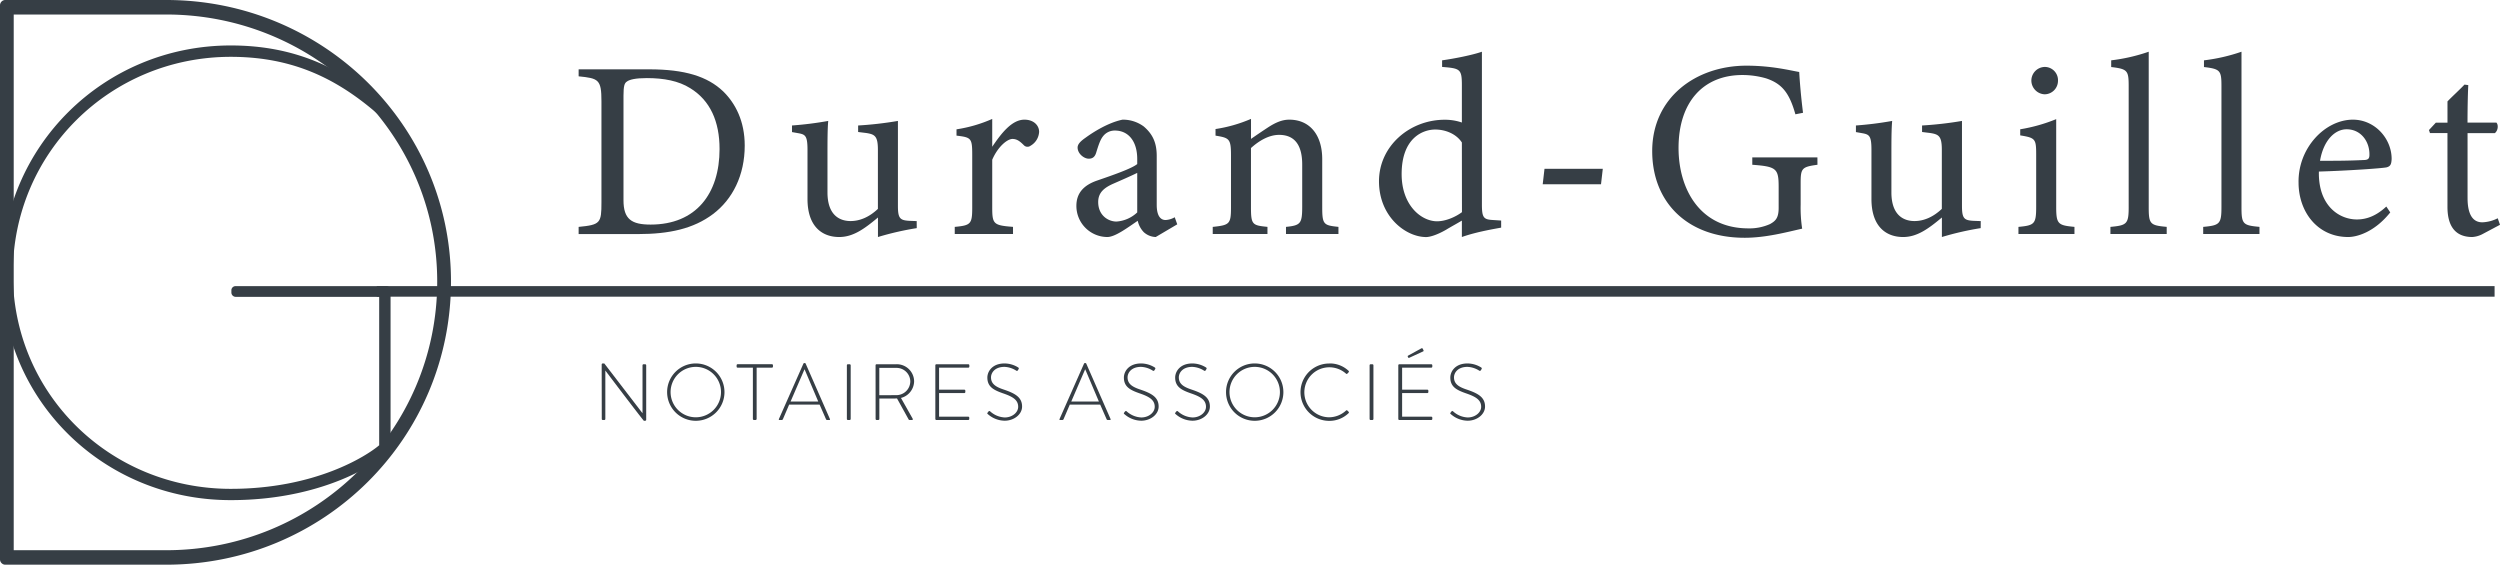 <svg id="Calque_1" data-name="Calque 1" xmlns="http://www.w3.org/2000/svg" viewBox="0 0 1190 268.81"><defs><style>.cls-1{fill:#363e45;}</style></defs><path class="cls-1" d="M286.4,173.49A.52.52,0,0,1,287,173h.64l18.2,23.7h0V173.87a.51.51,0,0,1,.5-.49h.75a.51.51,0,0,1,.5.49v25.94c0,.34-.31.49-.61.49h-.49s-.34-.11-18.35-23.93h0v23.06a.5.5,0,0,1-.49.49h-.72a.5.5,0,0,1-.49-.49Z"/><path class="cls-1" d="M331.2,173a13.65,13.65,0,1,1-13.65,13.69A13.63,13.63,0,0,1,331.2,173Zm0,25.63a12,12,0,1,0-12-11.94A12,12,0,0,0,331.2,198.63Z"/><path class="cls-1" d="M358.37,175h-7.24c-.38,0-.5-.23-.5-.57v-.57a.49.49,0,0,1,.5-.49h16.31a.48.48,0,0,1,.49.49v.65a.48.48,0,0,1-.49.49h-7.28v24.42a.55.55,0,0,1-.61.49h-.69a.5.5,0,0,1-.49-.49Z"/><path class="cls-1" d="M370.75,199.47l11.68-26.39a.5.5,0,0,1,.45-.27H383a.48.48,0,0,1,.49.27l11.56,26.39c.08.22.08.45-.33.45h-1a.6.6,0,0,1-.53-.34l-3.07-7H375.64l-3,7a.63.63,0,0,1-.53.34H371C370.75,199.92,370.64,199.77,370.75,199.47Zm18.73-8.34L383,175.84h-.08l-6.6,15.29Z"/><path class="cls-1" d="M403.11,173.87a.5.5,0,0,1,.49-.49h.83a.51.51,0,0,1,.5.49v25.56a.51.51,0,0,1-.53.49h-.8a.5.5,0,0,1-.49-.49Z"/><path class="cls-1" d="M416.77,173.87a.48.48,0,0,1,.49-.49h9.4a8.23,8.23,0,0,1,8.46,8.11,8.32,8.32,0,0,1-6.26,7.93l5.54,9.82c.19.3.12.68-.26.68H433a.52.52,0,0,1-.53-.34l-5.5-9.94a13.1,13.1,0,0,1-1.4.05h-7v9.74c0,.26-.23.49-.61.49h-.68a.5.5,0,0,1-.49-.49Zm9.82,14.22a6.62,6.62,0,0,0,6.71-6.6,6.55,6.55,0,0,0-6.75-6.37h-8v13Z"/><path class="cls-1" d="M445.22,173.87a.5.5,0,0,1,.49-.49h15.21a.5.5,0,0,1,.49.49v.65a.5.5,0,0,1-.49.49H447v10.47h12a.5.5,0,0,1,.5.49v.64a.51.51,0,0,1-.5.5H447v11.22h13.88a.5.5,0,0,1,.49.49v.61a.5.5,0,0,1-.49.49H445.71a.5.5,0,0,1-.49-.49Z"/><path class="cls-1" d="M470.11,196.4l.35-.46c.26-.3.52-.41.83-.15a11.06,11.06,0,0,0,7,2.92c3.45,0,6.36-2.31,6.36-5.08,0-3.38-2.77-4.89-7.35-6.45-4.4-1.55-7.32-3.11-7.32-7.47,0-2.84,2.28-6.71,8.19-6.71a12.43,12.43,0,0,1,6.52,1.93.55.55,0,0,1,.15.8,4.3,4.3,0,0,0-.3.49.55.55,0,0,1-.84.19,11.14,11.14,0,0,0-5.57-1.78c-4.66,0-6.41,2.88-6.41,5,0,3.23,2.47,4.63,6.3,5.88,5.19,1.78,8.49,3.6,8.49,8,0,3.8-3.9,6.75-8.27,6.75a12.29,12.29,0,0,1-8-3.11C470,197,469.81,196.81,470.11,196.4Z"/><path class="cls-1" d="M504.34,199.47,516,173.08a.5.5,0,0,1,.45-.27h.12a.48.48,0,0,1,.49.27l11.57,26.39c.07.22.07.45-.34.45h-1a.6.6,0,0,1-.53-.34l-3.07-7H509.23l-3,7a.63.63,0,0,1-.53.34H504.6C504.34,199.92,504.23,199.77,504.34,199.47Zm18.73-8.34-6.48-15.29h-.08l-6.59,15.29Z"/><path class="cls-1" d="M535.11,196.4l.34-.46c.26-.3.53-.41.83-.15a11.06,11.06,0,0,0,7,2.92c3.45,0,6.37-2.31,6.37-5.08,0-3.38-2.77-4.89-7.36-6.45-4.4-1.55-7.32-3.11-7.32-7.47,0-2.84,2.28-6.71,8.19-6.71a12.49,12.49,0,0,1,6.53,1.93.55.55,0,0,1,.15.8,3.32,3.32,0,0,0-.31.49.54.54,0,0,1-.83.19,11.14,11.14,0,0,0-5.57-1.78c-4.67,0-6.41,2.88-6.41,5,0,3.23,2.46,4.63,6.29,5.88,5.2,1.78,8.5,3.6,8.5,8,0,3.8-3.91,6.75-8.27,6.75a12.33,12.33,0,0,1-8-3.11C535,197,534.8,196.81,535.11,196.4Z"/><path class="cls-1" d="M559.5,196.4l.34-.46c.27-.3.53-.41.84-.15a11,11,0,0,0,7,2.92c3.45,0,6.37-2.31,6.37-5.08,0-3.38-2.77-4.89-7.35-6.45-4.4-1.55-7.32-3.11-7.32-7.47,0-2.84,2.27-6.71,8.19-6.71a12.47,12.47,0,0,1,6.52,1.93.55.55,0,0,1,.15.8,4.3,4.3,0,0,0-.3.49.55.55,0,0,1-.84.19,11.14,11.14,0,0,0-5.57-1.78c-4.66,0-6.41,2.88-6.41,5,0,3.23,2.47,4.63,6.3,5.88,5.19,1.78,8.49,3.6,8.49,8,0,3.8-3.9,6.75-8.27,6.75a12.29,12.29,0,0,1-8-3.11C559.39,197,559.2,196.81,559.5,196.4Z"/><path class="cls-1" d="M597.24,173a13.65,13.65,0,1,1-13.65,13.69A13.63,13.63,0,0,1,597.24,173Zm0,25.63a12,12,0,1,0-12-11.94A12,12,0,0,0,597.24,198.63Z"/><path class="cls-1" d="M632.72,173a13,13,0,0,1,9.22,3.53.48.48,0,0,1,0,.68l-.6.64c-.23.23-.42.19-.65,0a11.9,11.9,0,1,0-8,20.78,12,12,0,0,0,8-3.19.47.47,0,0,1,.61-.07l.64.64a.43.43,0,0,1,0,.64,13.1,13.1,0,0,1-9.25,3.68,13.65,13.65,0,1,1,0-27.3Z"/><path class="cls-1" d="M651.93,173.87a.5.5,0,0,1,.49-.49h.83a.51.51,0,0,1,.5.49v25.56a.51.51,0,0,1-.53.49h-.8a.5.5,0,0,1-.49-.49Z"/><path class="cls-1" d="M665.59,173.87a.5.5,0,0,1,.49-.49h15.21a.5.5,0,0,1,.49.49v.65a.5.5,0,0,1-.49.49H667.41v10.47h12a.5.5,0,0,1,.49.49v.64a.51.51,0,0,1-.49.5h-12v11.22h13.88a.5.5,0,0,1,.49.49v.61a.5.5,0,0,1-.49.49H666.08a.5.5,0,0,1-.49-.49Zm4.7-3.72-.19-.37a.39.39,0,0,1,.22-.53l6.22-3.42c.16-.08.5-.15.65.11l.38.76a.39.39,0,0,1-.15.57l-6.53,3C670.55,170.42,670.4,170.38,670.29,170.15Z"/><path class="cls-1" d="M690.48,196.4l.34-.46c.26-.3.53-.41.83-.15a11,11,0,0,0,7,2.92c3.46,0,6.38-2.31,6.38-5.08,0-3.38-2.77-4.89-7.36-6.45-4.4-1.55-7.32-3.11-7.32-7.47,0-2.84,2.28-6.71,8.19-6.71a12.47,12.47,0,0,1,6.52,1.93.55.55,0,0,1,.16.8,3.32,3.32,0,0,0-.31.49c-.23.31-.45.42-.83.19a11.19,11.19,0,0,0-5.57-1.78c-4.67,0-6.41,2.88-6.41,5,0,3.23,2.46,4.63,6.29,5.88,5.2,1.78,8.49,3.6,8.49,8,0,3.8-3.9,6.75-8.26,6.75a12.33,12.33,0,0,1-8-3.11C690.36,197,690.17,196.81,690.48,196.4Z"/><path class="cls-1" d="M309,33c17,0,27.75,3.38,35.23,10.49,5.91,5.8,10.26,14.24,10.26,25.82,0,14.12-5.79,25.58-15.09,32.58s-20.87,9.53-35.71,9.53H275.43V108c10.38-1,10.86-1.81,10.86-11.7V48.15c0-10.38-1.45-10.86-10.86-11.82V33ZM296.78,95.32c0,9.05,3.87,11.58,12.91,11.58,21.72,0,32.82-14.83,32.82-35.95,0-13.15-4.46-23.16-14-29C323,38.5,316,37.17,307.89,37.17c-5.43,0-8.33.72-9.54,1.69-1.08.72-1.57,2-1.57,6.76Z"/><path class="cls-1" d="M436.37,108.59a139.87,139.87,0,0,0-18.46,4.23v-9.29c-6.51,5.43-11.82,9.29-18.46,9.29-8.08,0-15.08-4.95-15.08-18.1V71.31c0-6.51-1-7.24-4-7.84l-3.38-.6V59.73a164.35,164.35,0,0,0,17.25-2.17c-.36,3.86-.36,9.65-.36,17.61V91.58c0,10.62,5.55,13.64,11,13.64,4.46,0,8.93-1.93,13-5.79V71.31c0-6.51-1.44-7.36-5.55-8l-3.86-.48V59.73a171,171,0,0,0,18.94-2.17V98c0,6,1,6.88,5.55,7.12l3.38.12Z"/><path class="cls-1" d="M482.2,111.37H454.46V108c7.6-.72,8.32-1.33,8.32-9.17V73.73c0-8-.48-8.33-7.48-9.17v-3a66.73,66.73,0,0,0,17-4.95V69.86c4.23-6.27,9.29-12.9,15.32-12.9,4.47,0,7,2.77,7,5.79a8.08,8.08,0,0,1-4.1,6.63,2.37,2.37,0,0,1-3.14-.24c-1.81-1.81-3.26-3-5.43-3-2.53,0-7,3.74-9.65,9.9V98.7c0,8,.61,8.57,9.89,9.29Z"/><path class="cls-1" d="M550.13,112.82a8.86,8.86,0,0,1-5.68-2.3,11.3,11.3,0,0,1-2.89-5.42c-4.83,3.25-10.74,7.72-14.48,7.72A14.8,14.8,0,0,1,512.36,98c0-5.91,3.26-9.78,9.9-12.07,7.35-2.53,16.41-5.67,19.06-7.84V75.66c0-8.57-4.34-13.52-10.62-13.52A7,7,0,0,0,525,64.92c-1.33,1.69-2.17,4.34-3.25,7.84-.61,1.93-1.69,2.78-3.5,2.78-2.3,0-5.31-2.42-5.31-5.31,0-1.69,1.56-3.14,4-4.83,3.49-2.53,10.49-7,17.37-8.44a16.65,16.65,0,0,1,10.13,3.25c4.23,3.62,6.16,7.73,6.16,14V97.49c0,5.55,2,7.24,4.22,7.24a9.65,9.65,0,0,0,4.35-1.32l1.2,3.37Zm-8.81-30.53c-2.65,1.33-8.45,3.86-11.22,5.07-4.58,2-7.36,4.34-7.36,8.81,0,6.39,4.83,9.29,8.69,9.29a16,16,0,0,0,9.89-4.35Z"/><path class="cls-1" d="M612.13,111.37V108c7-.72,7.72-1.57,7.72-9.77V78.31c0-8.45-3-14.11-11-14.11-4.94,0-9.65,2.89-13.39,6.27V98.7c0,8.32.73,8.57,7.85,9.29v3.38H577.26V108c8-.84,8.69-1.33,8.69-9.29V73.85c0-7.85-.85-8.21-7.36-9.29V61.42a68.15,68.15,0,0,0,16.89-4.83v9.53c2.42-1.68,5.07-3.49,8.21-5.55,3.38-2.17,6.51-3.61,10-3.61,9.65,0,15.69,7.11,15.69,18.82V98.7c0,8.2.72,8.57,7.72,9.29v3.38Z"/><path class="cls-1" d="M714.55,108.35c-2.53.49-11.58,1.93-18.7,4.47V105c-2.17,1.32-5.3,3-7.48,4.34-4.82,2.77-8.08,3.5-9.53,3.5-9.65,0-22.44-9.66-22.44-26.54S671.12,57,687.65,57a24.63,24.63,0,0,1,8.2,1.32V40.55c0-7.72-.84-8-9.41-8.69V28.72c6-.84,14.48-2.53,18.95-4.1V97.37c0,6.28.84,7.12,5.3,7.36l3.86.25Zm-18.7-40.53c-2.77-4.23-8-6.16-12.67-6.16-5.79,0-16,3.86-16,21.24,0,14.59,9.05,22.32,16.77,22.44,4.34,0,9.05-2.18,11.94-4.35Z"/><path class="cls-1" d="M762.08,87.72H734.33l.85-7.36h27.75Z"/><path class="cls-1" d="M865.11,78.43c-7.48,1-8,1.69-8,8.81V97.37a66.63,66.63,0,0,0,.72,11.47c-7.48,1.68-17.25,4.34-27.38,4.34-27.39,0-44-17-44-41.26,0-25.46,20.75-40.66,44.88-40.66,12.31,0,21.35,2.41,25.1,3,.24,4.47.84,11.83,1.81,19.43l-3.63.72c-2.89-10.25-6.39-14.6-14-17.13a40.81,40.81,0,0,0-11.22-1.57c-18.46,0-30.4,12.67-30.4,34.75,0,19.18,9.89,38.25,33.29,38.25a24,24,0,0,0,10.26-2.06c2.54-1.44,4.1-2.77,4.1-7.72V89.05c0-8.81-1-9.77-12.55-10.62v-3.5h31Z"/><path class="cls-1" d="M942.81,108.59a140,140,0,0,0-18.47,4.23v-9.29c-6.51,5.43-11.82,9.29-18.45,9.29-8.09,0-15.08-4.95-15.08-18.1V71.31c0-6.51-1-7.24-4-7.84l-3.39-.6V59.73a164.9,164.9,0,0,0,17.26-2.17c-.37,3.86-.37,9.65-.37,17.61V91.58c0,10.62,5.56,13.64,11,13.64,4.46,0,8.92-1.93,13-5.79V71.31c0-6.51-1.44-7.36-5.54-8l-3.87-.48V59.73a171.25,171.25,0,0,0,19-2.17V98c0,6,1,6.88,5.55,7.12l3.38.12Z"/><path class="cls-1" d="M960.78,111.37V108c7.6-.72,8.44-1.33,8.44-9.53V73.61c0-7.49-.36-8-7.6-9.17v-2.9a78.84,78.84,0,0,0,17.13-4.83V98.46c0,8.2.85,8.81,8.69,9.53v3.38Zm12.54-66.48a6.6,6.6,0,0,1-6.39-6.39,6.51,6.51,0,0,1,6.51-6.64,6.31,6.31,0,0,1,6.16,6.64A6.42,6.42,0,0,1,973.32,44.89Z"/><path class="cls-1" d="M1004.56,111.37V108c7.73-.72,8.69-1.33,8.69-9.29V40.91c0-7.36-.6-8.08-8.32-9V28.72a85.37,85.37,0,0,0,17.86-4.1V98.7c0,8,.72,8.57,8.56,9.29v3.38Z"/><path class="cls-1" d="M1048.72,111.37V108c7.73-.72,8.69-1.33,8.69-9.29V40.91c0-7.36-.6-8.08-8.32-9V28.72a85.37,85.37,0,0,0,17.86-4.1V98.7c0,8,.72,8.57,8.56,9.29v3.38Z"/><path class="cls-1" d="M1137.76,101.11c-7.73,9.66-16.17,11.71-20,11.71-14.72,0-23.65-12.07-23.65-25.94a31,31,0,0,1,7.85-21.12c5.06-5.67,11.7-8.8,18-8.8,10.5,0,18.46,9,18.46,18.7-.12,2.41-.48,3.49-2.41,4-2.42.48-17.86,1.57-32.22,2-.36,16.17,9.54,22.8,18.1,22.8,5,0,9.53-2,14-6.15ZM1117,61.54c-5.56,0-11,5.19-12.67,15,6.75,0,13.51,0,20.63-.36,2.17,0,2.89-.6,2.89-2.41C1128,67.33,1123.76,61.54,1117,61.54Z"/><path class="cls-1" d="M1182,111.25a12.22,12.22,0,0,1-5.18,1.57c-7.72,0-11.83-4.71-11.83-14.36V63.35h-8.32l-.48-1.45,3.25-3.5H1165V48.27c2.3-2.41,5.8-5.55,8.09-8l1.81.24c-.25,5.07-.36,12.06-.36,17.85h13.75c1.09,1.21.72,3.86-.73,5h-13V94.24c0,9.77,3.86,11.58,7,11.58a17.3,17.3,0,0,0,7.36-1.93L1190,107Z"/><path class="cls-1" d="M0,2.69A2.57,2.57,0,0,1,2.3,0H79.11C154,0,214.67,59.91,214.67,134c0,74.88-60.68,134.79-135.56,134.79H2.3A2.57,2.57,0,0,1,0,266.12ZM79.11,261.9c71,0,129-56.83,129-127.88,0-70.28-58-127.11-129-127.11H6.53v255Z"/><path class="cls-1" d="M109.84,21.64c30.67,0,52.62,10.82,73.06,28a1.8,1.8,0,0,1,.3,2.4l-1.5,1.81a1.57,1.57,0,0,1-2.41,0C159.75,37,138.71,27.05,109.84,27.05,52.42,27.05,6.12,72.75,6.12,130.17s46.3,102.52,103.72,102.52c40.29,0,64.64-15.63,70.65-20.74V141.3H112.25a2.06,2.06,0,0,1-2.11-2.11V138a2,2,0,0,1,2.11-1.8h71.56a2,2,0,0,1,2.1,1.8v76.06c-2.1,3.31-28.56,24-76.07,24C49.42,238.1.71,190.6.71,130.17S49.42,21.64,109.84,21.64Z"/><rect class="cls-1" x="179.34" y="136.19" width="1008.08" height="5.03"/></svg>